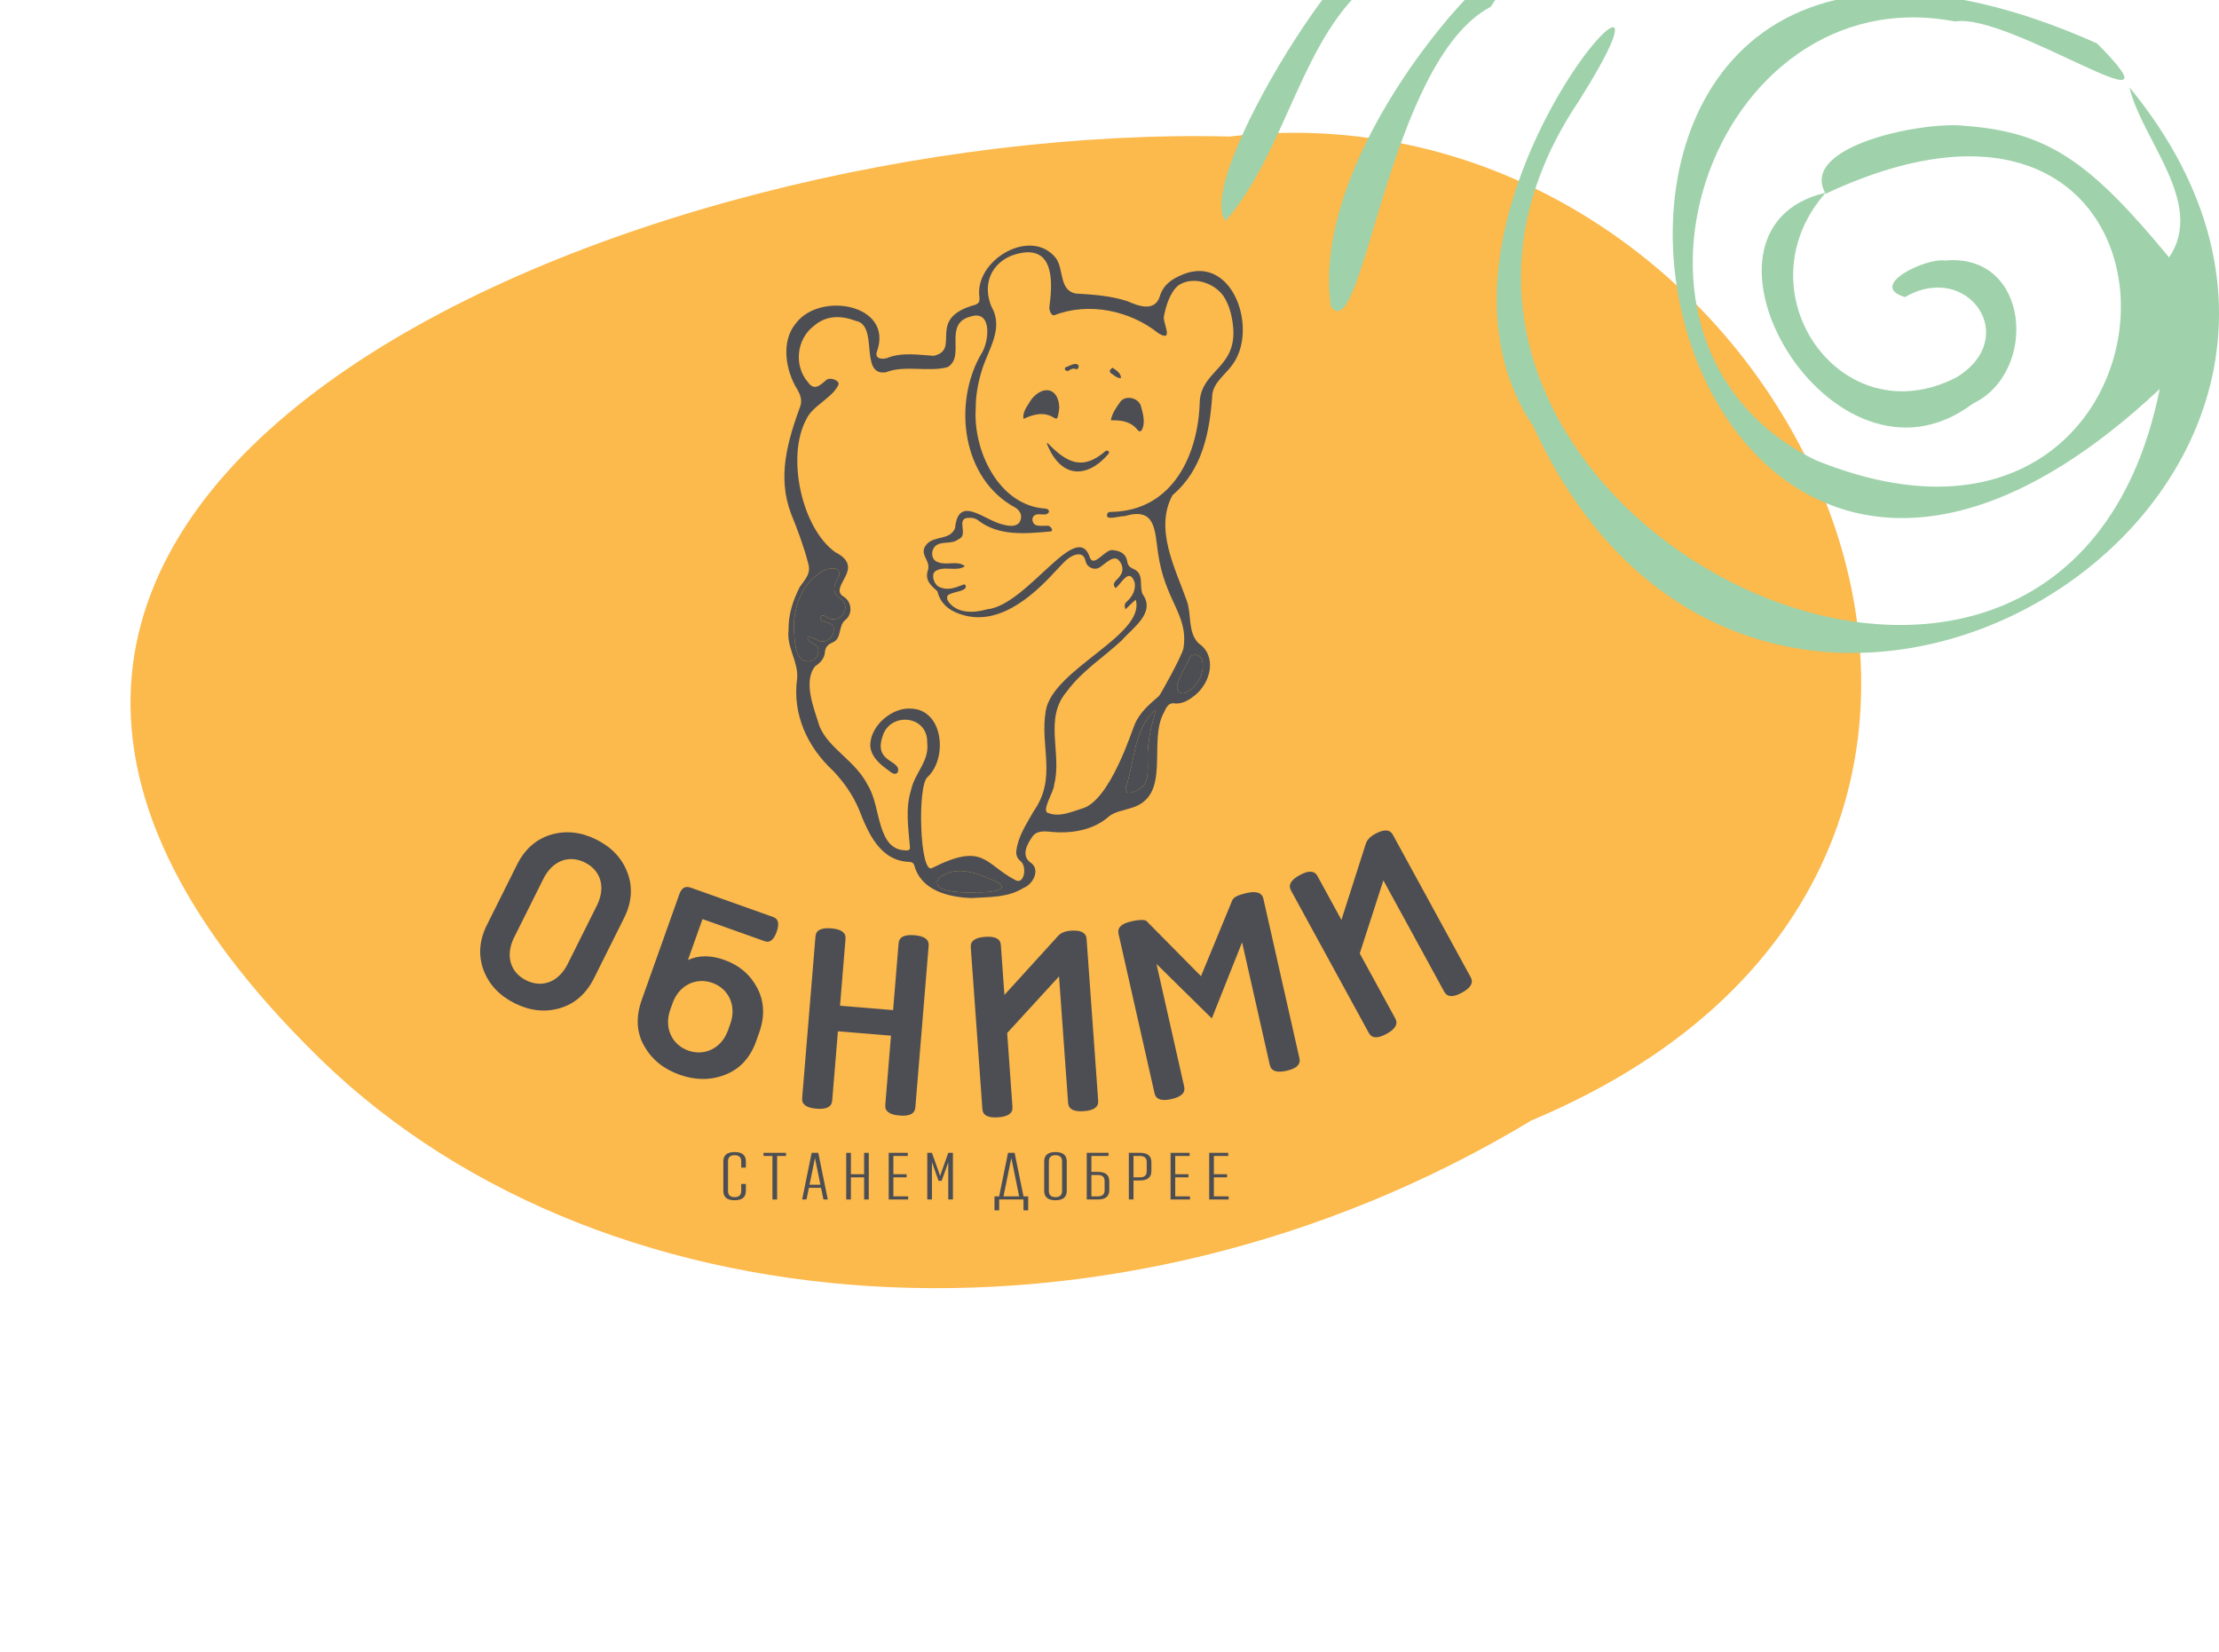 <?xml version="1.0" encoding="UTF-8"?> <svg xmlns="http://www.w3.org/2000/svg" width="227" height="169" viewBox="0 0 227 169" fill="none"> <path d="M156.667 114.604C114.18 140.24 60.431 136.712 31.407 106.968C-25.66 49.557 65.463 12.505 125.786 13.964C182.707 7.403 221.489 87.432 156.667 114.604Z" fill="#FCB94C"></path> <path d="M61.059 92.627C61.99 90.764 61.472 89.04 59.84 88.225C58.207 87.409 56.517 88.03 55.587 89.892L52.6 95.87C51.67 97.733 52.187 99.457 53.82 100.273C55.453 101.088 57.142 100.467 58.073 98.604L61.059 92.627ZM60.763 100.064C59.97 101.65 58.798 102.673 57.281 103.122C55.764 103.571 54.212 103.399 52.649 102.618C51.085 101.837 50.015 100.699 49.463 99.216C48.911 97.733 49.026 96.182 49.818 94.596L52.897 88.433C53.689 86.847 54.861 85.824 56.379 85.374C57.896 84.927 59.448 85.098 61.011 85.879C62.575 86.66 63.644 87.798 64.196 89.281C64.748 90.763 64.634 92.315 63.841 93.901L60.763 100.064Z" fill="#4C4E53"></path> <path d="M68.564 103.285C67.909 105.126 68.736 106.866 70.407 107.461C72.078 108.056 73.819 107.229 74.473 105.389L74.715 104.711C75.37 102.87 74.543 101.129 72.872 100.535C71.201 99.94 69.46 100.767 68.805 102.608L68.564 103.285ZM71.865 94.01L70.374 98.2C71.482 97.694 72.71 97.694 74.09 98.185C75.64 98.737 76.767 99.711 77.479 101.083C78.191 102.455 78.25 103.977 77.664 105.624L77.354 106.496C76.742 108.215 75.686 109.341 74.195 109.928C72.703 110.516 71.15 110.509 69.527 109.932C67.881 109.346 66.673 108.369 65.888 106.971C65.103 105.573 65.029 104.019 65.658 102.251L69.493 91.474C69.727 90.82 70.105 90.6 70.638 90.79L79.114 93.807C79.623 93.988 79.742 94.494 79.45 95.318C79.157 96.141 78.744 96.458 78.235 96.277L71.865 94.01Z" fill="#4C4E53"></path> <path d="M91.363 103.323L91.926 96.483C91.979 95.843 92.517 95.578 93.541 95.662C94.566 95.747 95.053 96.097 95 96.737L93.637 113.284C93.584 113.925 93.046 114.19 92.022 114.105C90.997 114.021 90.51 113.671 90.563 113.031L91.147 105.936L85.717 105.488L85.132 112.583C85.079 113.224 84.542 113.489 83.517 113.404C82.493 113.32 82.006 112.971 82.058 112.33L83.422 95.783C83.475 95.143 84.012 94.877 85.037 94.962C86.062 95.046 86.549 95.396 86.496 96.036L85.932 102.875L91.363 103.323Z" fill="#4C4E53"></path> <path d="M112.343 112.599C112.389 113.24 111.898 113.584 110.873 113.658C109.848 113.732 109.312 113.461 109.266 112.82L108.337 99.872L103.031 105.665L103.574 113.229C103.621 113.87 103.13 114.215 102.104 114.288C101.079 114.362 100.544 114.091 100.497 113.45L99.308 96.886C99.262 96.245 99.753 95.901 100.778 95.827C101.804 95.753 102.339 96.024 102.385 96.665L102.751 101.767L108.245 95.729C108.507 95.426 108.957 95.24 109.547 95.197C110.573 95.124 111.107 95.395 111.154 96.035L112.343 112.599Z" fill="#4C4E53"></path> <path d="M150.451 99.963C150.759 100.527 150.456 101.044 149.554 101.537C148.651 102.03 148.053 102.006 147.744 101.442L141.519 90.05L139.1 97.524L142.736 104.179C143.044 104.743 142.741 105.26 141.838 105.753C140.936 106.246 140.337 106.222 140.029 105.658L132.066 91.085C131.758 90.521 132.061 90.004 132.963 89.511C133.866 89.018 134.465 89.042 134.773 89.606L137.226 94.095L139.715 86.32C139.827 85.936 140.159 85.579 140.678 85.295C141.58 84.802 142.18 84.827 142.488 85.39L150.451 99.963Z" fill="#4C4E53"></path> <path d="M126.082 92.036C126.154 92.02 126.103 91.665 127.519 91.346C128.529 91.118 129.102 91.307 129.244 91.938L132.929 108.248C133.071 108.88 132.634 109.297 131.625 109.525C130.615 109.753 130.042 109.564 129.899 108.933L127.064 96.385L123.968 104.171L118.305 98.598C119.28 102.915 120.164 106.83 121.139 111.147C121.282 111.778 120.845 112.195 119.835 112.423C118.826 112.651 118.252 112.462 118.109 111.831L114.425 95.521C114.282 94.89 114.719 94.473 115.729 94.245C117.196 93.913 117.323 94.25 117.323 94.25L122.86 99.852L126.082 92.036Z" fill="#4C4E53"></path> <path d="M121.014 70.928C122.369 70.574 123.315 68.879 122.978 67.511C122.8 66.916 121.925 66.772 121.649 67.349C121.45 68.175 119.433 70.743 121.014 70.928ZM118.265 72.682C118.237 72.662 118.209 72.641 118.181 72.621C115.97 74.542 116.109 77.863 115.183 80.463C114.907 81.516 116.16 81.009 116.608 80.654C117.465 80.18 117.409 79.102 117.421 78.245C117.301 76.339 117.661 74.474 118.265 72.682ZM100.122 91.334C100.122 91.318 100.123 91.302 100.123 91.286C100.633 91.272 103.369 91.231 102.183 90.318C100.302 89.455 98.006 88.348 96.105 89.764C94.817 91.487 99.242 91.257 100.122 91.334ZM81.198 64.066C81.29 65.24 81.204 68.064 83.013 67.593C83.39 67.454 83.67 67.095 83.688 66.729C83.872 65.689 82.762 65.996 82.588 65.204C83.078 65.022 83.434 65.471 83.887 65.579C84.646 65.782 85.404 65.02 85.278 64.211C85.264 63.482 83.75 63.843 83.969 63.085C84.083 62.873 84.297 62.974 84.478 63.057C85.837 64.062 87.346 62.11 85.885 61.149C84.915 60.495 85.46 59.569 85.841 58.868C86.045 57.654 84.168 58.203 83.695 58.751C81.939 59.929 81.276 62.035 81.198 64.066ZM99.817 41.775C99.529 46.082 102.169 51.712 106.914 52.019C107.458 52.068 107.422 52.532 106.943 52.615C106.543 52.667 106.002 52.453 105.706 52.83C105.505 53.119 105.659 53.623 105.997 53.723C106.392 53.847 106.889 53.747 107.283 53.782C107.591 53.932 107.857 54.398 107.313 54.376C104.828 54.591 102.156 54.85 100.051 53.217C99.749 52.994 99.402 52.938 99.038 52.972C97.735 53.027 99.145 54.77 98.048 55.158C97.334 55.739 96.251 55.271 95.637 55.897C95.167 56.443 95.296 57.331 95.996 57.517C96.854 57.855 97.996 57.301 98.705 57.915C97.866 58.531 96.473 57.795 95.624 58.474C95.246 58.874 95.567 59.792 96.071 60.034C96.886 60.424 97.641 60.147 98.394 59.859C98.559 59.796 98.687 59.694 98.791 59.911C98.959 60.46 97.603 60.526 97.22 60.753C96.778 60.852 96.828 61.306 97.058 61.594C97.986 62.791 99.662 62.698 100.976 62.327C105.136 61.901 110.234 52.857 111.517 57.106C112.01 58.038 113.115 56.037 113.912 56.281C114.698 56.364 115.194 56.688 115.321 57.458C115.384 57.842 115.578 58.02 115.879 58.162C117.13 58.647 116.487 59.886 116.894 60.789C118.256 62.671 115.872 64.218 114.754 65.502C112.864 67.269 110.654 68.634 109.115 70.761C106.758 73.493 108.663 77.12 107.841 80.249C107.849 80.968 106.388 83.076 107.299 83.179C108.369 83.576 109.523 83.085 110.612 82.728C113.549 82.043 115.841 74.553 116.082 74.093C116.591 72.871 117.596 72.03 118.569 71.184C118.731 71.025 120.955 67.003 121.068 66.305C121.596 62.818 119.178 61.579 118.456 56.515C118.12 54.158 118.205 51.848 115.038 52.794C114.66 52.741 113.132 53.28 113.248 52.674C113.289 52.33 113.539 52.373 113.741 52.359C119.975 52.226 122.624 46.495 122.735 40.972C123.009 37.932 126.305 37.619 126.175 33.842C126.108 32.602 125.842 31.326 125.164 30.287C124.181 28.909 122.029 28.197 120.547 29.189C119.668 29.916 119.248 31.355 119.053 32.437C119.017 33.165 120.081 35.023 118.505 34.092C115.626 31.763 111.366 30.877 107.877 32.237C107.553 32.342 107.361 31.812 107.342 31.477C107.6 29.485 108.002 25.708 105.05 25.806C102.01 26.014 100.227 28.503 101.434 31.386C102.697 33.583 101.13 35.7 100.469 37.785C100.06 39.109 99.798 40.469 99.817 41.775ZM114.134 60.164C113.593 59.618 114.385 59.289 114.62 58.842C114.961 58.401 114.866 57.708 114.411 57.265C113.832 56.748 112.984 57.767 112.426 58.074C111.904 58.359 111.184 58.007 111.062 57.427C110.933 56.815 110.624 56.595 110.011 56.747C109.122 57.016 108.548 57.864 107.91 58.493C105.457 61.165 101.903 64.225 98.044 62.75C96.958 62.353 96.186 61.656 95.902 60.491C95.246 59.901 94.604 59.365 94.909 58.374C95.302 57.28 93.859 56.717 94.833 55.629C95.655 54.776 97.187 55.273 97.702 54.023C98.038 50.567 100.642 53.181 102.537 53.641C103.084 53.785 103.945 53.965 104.312 53.394C104.618 52.81 104.432 52.297 103.88 51.929C98.419 49.017 97.438 41.302 100.367 36.219C101.184 35.054 101.562 31.627 99.281 32.381C96.429 33.119 98.822 36.449 96.941 37.55C95.025 38.089 92.534 37.311 90.621 38.08C87.867 38.49 89.927 33.285 87.565 32.825C86.026 32.257 84.539 32.217 83.22 33.366C81.473 34.72 81.196 37.434 82.664 39.105C83.301 40.029 83.921 39.389 84.556 38.85C84.936 38.541 86.005 38.941 85.747 39.407C85.081 40.759 83.14 41.478 82.495 42.87C80.402 46.677 82.022 54.065 85.461 56.489C88.57 58.083 84.929 59.873 86.15 60.935C87.168 61.461 87.245 62.763 86.521 63.374C85.681 64.003 86.173 65.305 85.167 65.722C84.704 65.895 84.43 66.202 84.393 66.678C84.339 67.373 83.924 67.789 83.388 68.149C82.113 69.737 83.29 72.505 83.843 74.315C84.802 76.606 87.538 77.812 88.797 80.36C90.165 82.524 89.629 87.136 92.856 86.979C93.04 86.953 93.119 86.832 93.082 86.623C92.926 84.694 92.604 82.703 93.197 80.813C93.589 79.015 95.082 77.897 94.852 75.972C94.932 73.141 91.053 72.788 90.287 75.308C89.341 78.055 92.226 77.72 91.85 78.964C91.624 79.359 91.179 79.053 90.899 78.803C89.979 78.165 89.035 77.33 89.026 76.168C89.097 74.11 91.369 72.319 93.218 72.484C96.5 72.6 96.966 77.518 94.901 79.471C93.816 80.275 94.09 89.426 95.332 88.798C100.686 86.091 100.686 88.381 103.913 90.045C104.782 90.493 105.111 88.609 104.367 88.056C104.028 87.76 103.915 87.397 103.976 86.993C104.155 85.528 105.021 84.269 105.723 83.007C108.171 79.55 106.351 76.391 106.979 72.706C107.693 68.426 117.197 64.989 116.19 61.348C115.801 61.641 115.524 61.969 115.136 62.331C115.008 61.974 115.028 61.761 115.251 61.557C115.816 61.043 116.173 60.43 116.086 59.626C115.556 57.995 114.787 59.578 114.134 60.164ZM99.35 91.859C97.023 91.769 94.201 91.094 93.521 88.48C93.438 88.261 93.295 88.202 93.091 88.163C90.034 88.101 88.818 85.223 87.861 82.769C87.236 81.299 86.34 80.025 85.25 78.865C82.597 76.415 81.039 73.06 81.545 69.407C81.699 67.676 80.442 66.212 80.668 64.43C80.647 62.853 81.112 61.425 81.811 60.05C82.405 59.182 83.011 58.66 82.656 57.551C82.25 55.948 81.541 54.053 80.917 52.525C79.491 48.743 80.57 45.11 81.891 41.482C82.057 40.914 81.878 40.399 81.605 39.905C80.337 37.912 79.864 34.889 81.434 33.052C83.918 29.783 91.429 31.131 89.713 35.946C89.45 36.683 90.171 36.786 90.714 36.632C92.265 36 93.907 36.301 95.522 36.395C98.386 35.754 94.649 32.564 99.762 31.179C100.155 31.012 100.227 30.851 100.196 30.418C99.642 26.613 105.464 23.179 108.016 26.402C108.846 27.524 108.321 29.653 110.016 30.022C111.82 30.132 113.627 30.245 115.358 30.816C116.449 31.307 118.111 31.912 118.625 30.368C118.968 29.195 119.777 28.568 121.026 28.064C126.196 25.981 128.793 33.877 125.993 37.412C125.301 38.354 124.18 39.109 124.016 40.34C123.771 44.144 123.018 48.055 119.955 50.638C118.069 54.071 120.217 58.102 121.4 61.435C121.924 62.84 121.472 64.637 122.599 65.791C124.546 67.097 123.855 69.825 122.243 71.118C121.668 71.583 121.051 71.972 120.273 71.965C119.54 71.796 119.304 72.371 119.088 72.84C117.35 75.891 119.997 81.505 115.611 82.677C114.904 82.917 114.072 83.016 113.475 83.481C111.816 84.98 109.429 85.314 107.288 85.064C106.726 85.007 106.049 85.024 105.668 85.496C105.099 86.293 104.373 87.531 105.478 88.271C106.459 88.995 105.636 90.472 104.736 90.805C103.09 91.84 101.278 91.736 99.35 91.859Z" fill="#4C4E53"></path> <path d="M81.201 64.066C81.278 62.035 81.941 59.929 83.698 58.751C84.171 58.2 86.048 57.656 85.843 58.868C85.463 59.568 84.918 60.495 85.888 61.149C87.349 62.109 85.84 64.061 84.481 63.057C84.299 62.974 84.086 62.873 83.971 63.085C83.753 63.843 85.266 63.482 85.281 64.211C85.406 65.02 84.648 65.782 83.89 65.578C83.437 65.471 83.081 65.022 82.59 65.204C82.764 65.995 83.876 65.69 83.691 66.729C83.673 67.095 83.392 67.454 83.016 67.593C81.206 68.062 81.294 65.242 81.201 64.066Z" fill="#4C4E53"></path> <path d="M100.123 91.334C99.244 91.258 94.819 91.488 96.106 89.764C98.008 88.348 100.303 89.455 102.183 90.318C103.372 91.231 100.63 91.272 100.124 91.286C100.124 91.302 100.123 91.317 100.123 91.334Z" fill="#4C4E53"></path> <path d="M118.266 72.682C117.662 74.474 117.302 76.339 117.422 78.245C117.41 79.102 117.465 80.18 116.609 80.654C116.161 81.009 114.908 81.517 115.184 80.463C116.11 77.864 115.971 74.541 118.182 72.621C118.21 72.641 118.237 72.662 118.266 72.682Z" fill="#4C4E53"></path> <path d="M121.013 70.928C119.432 70.745 121.449 68.175 121.648 67.349C121.924 66.772 122.798 66.916 122.977 67.511C123.315 68.88 122.368 70.574 121.013 70.928Z" fill="#4C4E53"></path> <path d="M106.513 41.166C106.63 40.98 106.963 40.863 106.74 40.68C106.647 40.852 106.348 40.97 106.513 41.166ZM108.363 41.689C108.051 44.365 108.127 41.221 104.708 42.846C104.56 42.115 105.171 41.442 105.512 40.843C106.715 39.36 108.284 39.65 108.363 41.689Z" fill="#4C4E53"></path> <path d="M113.635 42.987C113.793 42.22 114.178 41.709 114.606 41.097C115.153 40.387 116.417 40.674 116.701 41.494C116.923 42.285 117.216 43.29 116.778 44.022C116.674 44.125 116.545 44.175 116.398 44.004C115.685 43.099 114.739 42.973 113.635 42.987Z" fill="#4C4E53"></path> <path d="M107.167 45.32C109.152 47.361 110.757 48.187 113.132 46.106C113.336 46.063 113.523 46.179 113.418 46.402C111.18 49.024 108.486 48.927 107.092 45.369C107.117 45.353 107.142 45.336 107.167 45.32Z" fill="#4C4E53"></path> <path d="M110.342 37.378C110.352 37.706 110.239 37.813 110.015 37.74C109.746 37.652 109.551 37.755 109.34 37.901C109.098 38.074 108.732 37.718 109.055 37.545C109.461 37.438 109.985 37.006 110.342 37.378Z" fill="#4C4E53"></path> <path d="M113.806 37.613C114.194 37.873 114.695 38.179 114.669 38.675C114.271 38.708 113.97 38.373 113.648 38.177C113.393 37.952 113.589 37.789 113.806 37.613Z" fill="#4C4E53"></path> <path d="M106.512 41.166C106.346 40.97 106.646 40.851 106.739 40.679C106.963 40.862 106.629 40.98 106.512 41.166Z" fill="#4C4E53"></path> <path d="M115.598 41.729C115.604 42.152 114.939 42.152 114.945 41.729C114.939 41.306 115.604 41.306 115.598 41.729Z" fill="#4C4E53"></path> <path d="M107.035 40.995C107.041 41.418 106.376 41.418 106.383 40.995C106.376 40.572 107.041 40.572 107.035 40.995Z" fill="#4C4E53"></path> <path d="M75.825 119.432V118.796C75.825 118.372 75.6 118.16 75.149 118.16C74.699 118.16 74.474 118.372 74.474 118.796V121.817C74.474 122.241 74.699 122.453 75.149 122.453C75.6 122.453 75.825 122.241 75.825 121.817V121.101H76.302V121.817C76.302 122.453 75.918 122.771 75.149 122.771C74.381 122.771 73.996 122.453 73.996 121.817V118.796C73.996 118.16 74.381 117.842 75.149 117.842C75.918 117.842 76.302 118.16 76.302 118.796V119.432H75.825Z" fill="#4C4E53"></path> <path d="M80.411 118.239H79.497V122.692H79.02V118.239H78.106V117.921H80.411V118.239Z" fill="#4C4E53"></path> <path d="M83.927 121.181L83.37 118.451L82.814 121.181H83.927ZM83.993 121.499H82.747L82.503 122.691H82.059L83.032 117.921H83.708L84.682 122.691H84.238L83.993 121.499Z" fill="#4C4E53"></path> <path d="M88.874 117.921V122.691H88.397V120.426H87.045V122.691H86.568V117.921H87.045V120.108H88.397V117.921H88.874Z" fill="#4C4E53"></path> <path d="M90.914 117.921H92.862V118.24H91.391V120.108H92.743V120.426H91.391V122.374H92.901V122.691H90.914V117.921Z" fill="#4C4E53"></path> <path d="M96.012 120.783L95.337 118.875V122.691H94.859V117.921H95.337L96.171 120.279L97.007 117.921H97.483V122.691H97.007V118.875L96.33 120.783H96.012Z" fill="#4C4E53"></path> <path d="M104.258 122.373L103.457 118.451L102.655 122.373H104.258ZM105.18 122.373V123.804H104.702V122.691H102.212V123.804H101.734V122.373H102.212L103.119 117.921H103.795L104.702 122.373H105.18Z" fill="#4C4E53"></path> <path d="M108.649 118.796C108.649 118.372 108.424 118.16 107.973 118.16C107.523 118.16 107.298 118.372 107.298 118.796V121.817C107.298 122.241 107.523 122.453 107.973 122.453C108.424 122.453 108.649 122.241 108.649 121.817V118.796ZM109.126 118.796V121.817C109.126 122.453 108.742 122.771 107.973 122.771C107.205 122.771 106.82 122.453 106.82 121.817V118.796C106.82 118.16 107.205 117.842 107.973 117.842C108.742 117.842 109.126 118.16 109.126 118.796Z" fill="#4C4E53"></path> <path d="M113.001 120.823C113.001 120.399 112.775 120.187 112.325 120.187H111.649V122.373H112.325C112.775 122.373 113.001 122.161 113.001 121.737V120.823ZM113.477 120.823V121.737C113.477 122.373 113.094 122.691 112.325 122.691H111.172V117.921H113.399V118.239H111.649V119.869H112.325C113.094 119.869 113.477 120.187 113.477 120.823Z" fill="#4C4E53"></path> <path d="M117.307 118.875C117.307 118.451 117.082 118.24 116.631 118.24H115.956V120.426H116.631C117.082 120.426 117.307 120.214 117.307 119.79V118.875ZM117.784 118.875V119.79C117.784 120.426 117.4 120.743 116.631 120.743H115.956V122.691H115.479V117.921H116.631C117.4 117.921 117.784 118.24 117.784 118.875Z" fill="#4C4E53"></path> <path d="M119.748 117.921H121.696V118.24H120.225V120.108H121.577V120.426H120.225V122.374H121.736V122.691H119.748V117.921Z" fill="#4C4E53"></path> <path d="M123.699 117.921H125.647V118.24H124.176V120.108H125.528V120.426H124.176V122.374H125.687V122.691H123.699V117.921Z" fill="#4C4E53"></path> <path d="M217.839 8.926C252.224 50.787 180.463 94.997 156.863 43.632C142.233 21.848 176.085 -12.645 161.455 10.421C134.117 51.214 210.684 90.832 220.936 39.788C166.26 91.153 146.291 -25.993 214.528 4.441C224.353 14.373 205.558 1.238 200.005 2.199C175.017 -2.607 161.882 35.303 185.696 47.049C225.741 63.388 228.624 0.17 186.764 19.819C183.88 14.906 196.908 12.344 201.073 12.877C209.509 13.518 213.781 16.508 221.897 26.333C225.634 20.78 219.12 14.372 217.839 8.926Z" fill="#9FD2AB"></path> <path d="M152.484 0.704C141.912 6.257 139.456 35.837 136.145 31.352C133.369 11.916 162.735 -14.247 152.484 0.704Z" fill="#9FD2AB"></path> <path d="M140.524 -2.073C133.156 3.48 131.661 15.44 125.36 22.595C121.729 17.79 143.087 -14.14 140.524 -2.073Z" fill="#9FD2AB"></path> <path d="M186.764 19.712C177.9 29.75 188.259 44.7 200.112 38.613C206.84 34.555 201.287 26.653 194.88 30.39C190.928 29.216 197.122 26.332 198.937 26.653C207.694 25.799 208.548 38.079 201.821 41.283C187.404 52.175 170.746 23.449 186.764 19.712Z" fill="#9FD2AB"></path> </svg> 